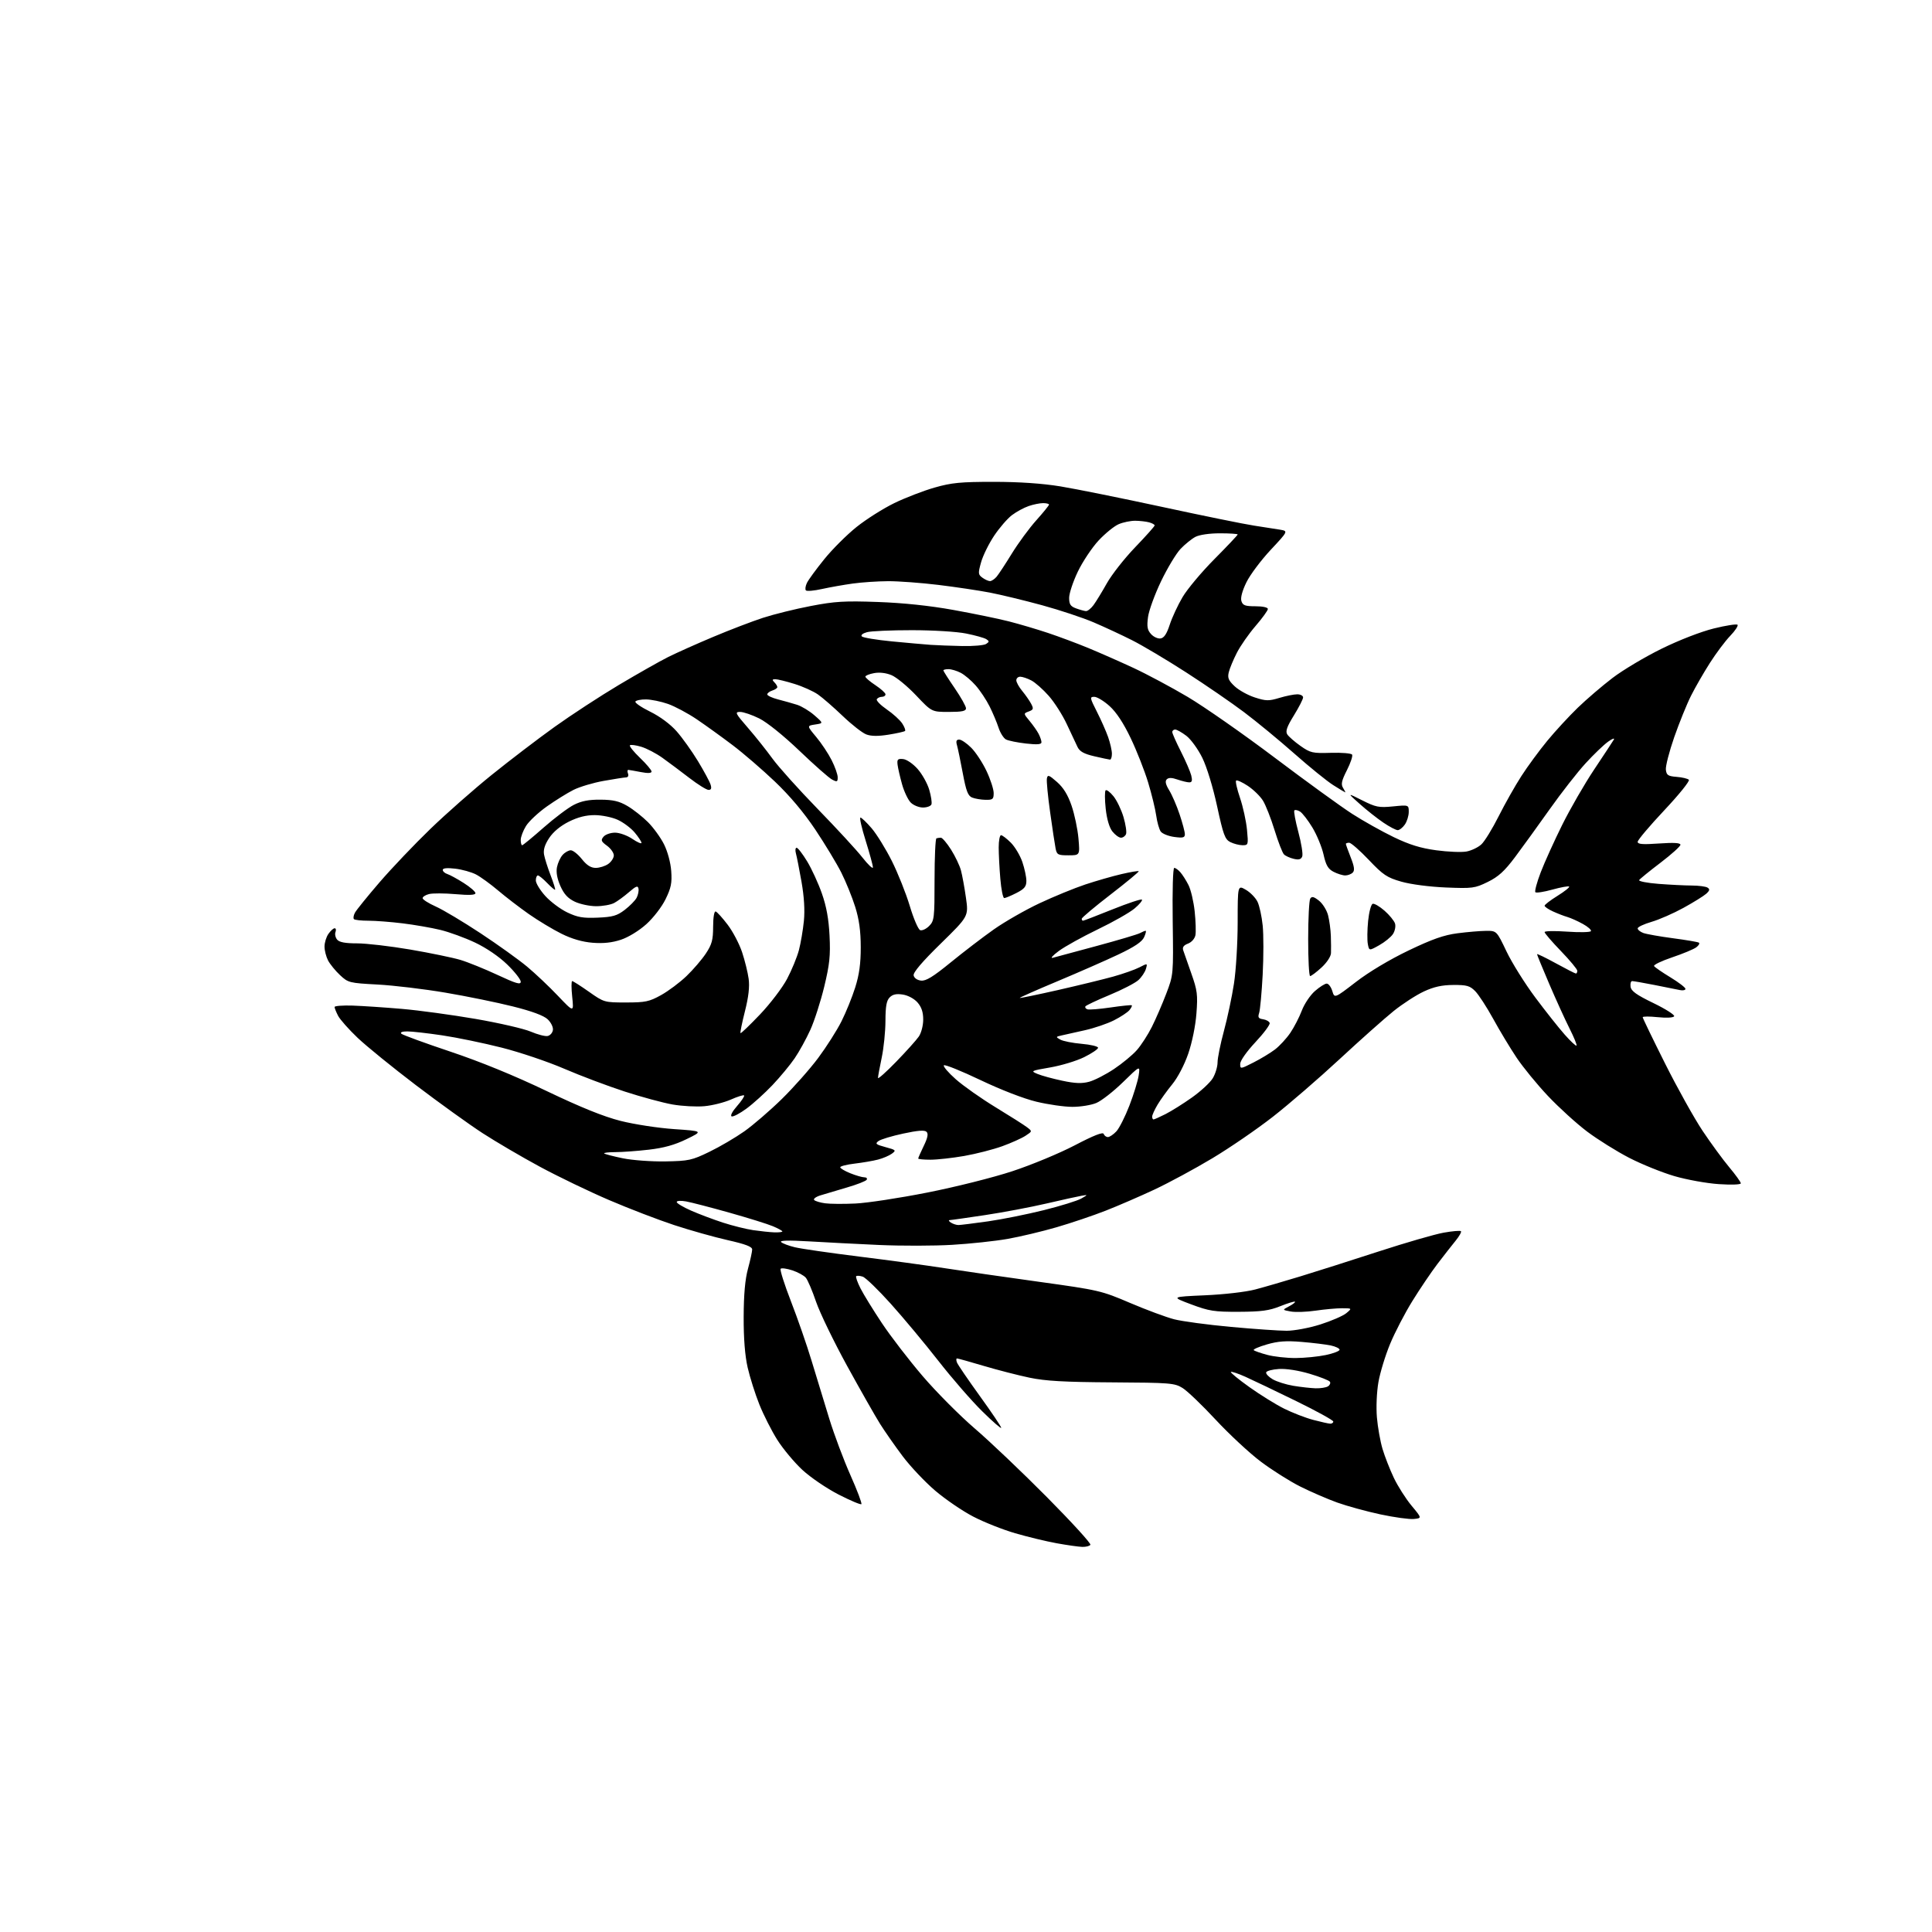 <?xml version="1.0" encoding="UTF-8" standalone="no"?>
<svg 
  version="1.1" 
  xmlns="http://www.w3.org/2000/svg" 
  xmlns:xlink="http://www.w3.org/1999/xlink" 
  xmlns:svg="http://www.w3.org/2000/svg"
  xmlns:rdf="http://www.w3.org/1999/02/22-rdf-syntax-ns#"
  xmlns:cc="http://creativecommons.org/ns#"
  xmlns:dc="http://purl.org/dc/elements/1.1/"
  viewBox="0 0 768 768"
  width="768"
  height="768"
>
<style>svg {background-color: white; }</style>"
<path stroke="none" fill="black" fill-rule="evenodd" d="M430.19,614.91C428.71,614.86 424.12,614.21 420.00,613.46C415.88,612.71 408.47,610.92 403.55,609.49C398.63,608.06 391.11,605.08 386.86,602.86C382.60,600.65 375.80,596.01 371.74,592.55C367.69,589.09 361.88,582.94 358.83,578.88C355.78,574.82 351.73,569.02 349.83,566.00C347.93,562.98 342.05,552.62 336.76,543.00C331.48,533.38 325.92,521.90 324.41,517.50C322.91,513.10 321.07,508.78 320.32,507.91C319.58,507.03 317.18,505.72 314.98,504.99C312.79,504.27 310.69,503.98 310.32,504.35C309.95,504.72 311.79,510.53 314.40,517.26C317.02,523.99 320.73,534.67 322.64,541.00C324.55,547.33 327.71,557.67 329.66,564.00C331.61,570.33 335.40,580.42 338.08,586.44C340.76,592.46 342.71,597.63 342.41,597.92C342.11,598.22 338.04,596.50 333.35,594.10C328.63,591.68 322.21,587.31 318.96,584.31C315.74,581.32 311.26,575.95 309.00,572.38C306.74,568.80 303.53,562.48 301.87,558.33C300.21,554.18 298.11,547.57 297.21,543.64C296.13,538.91 295.59,532.11 295.62,523.50C295.65,514.59 296.18,508.57 297.33,504.36C298.25,500.98 299.00,497.53 299.00,496.69C299.00,495.58 296.36,494.57 289.25,492.97C283.89,491.76 274.32,489.07 268.00,486.99C261.68,484.91 250.06,480.45 242.18,477.07C234.31,473.70 221.93,467.74 214.68,463.83C207.43,459.92 197.15,453.89 191.84,450.45C186.53,447.00 174.61,438.42 165.34,431.38C156.08,424.34 145.64,415.86 142.15,412.54C138.66,409.22 135.17,405.28 134.40,403.80C133.63,402.31 133.00,400.74 133.00,400.30C133.00,399.86 136.26,399.61 140.25,399.74C144.24,399.88 153.03,400.47 159.79,401.05C166.55,401.63 179.73,403.43 189.08,405.04C198.43,406.66 208.28,408.93 210.96,410.08C213.65,411.23 216.66,412.02 217.67,411.83C218.68,411.64 219.63,410.57 219.79,409.45C219.96,408.32 219.03,406.44 217.70,405.18C216.12,403.70 211.45,401.97 203.90,400.08C197.63,398.50 185.59,396.04 177.15,394.61C168.71,393.17 156.56,391.72 150.15,391.37C138.86,390.77 138.40,390.65 135.16,387.62C133.33,385.91 131.19,383.28 130.41,381.80C129.64,380.31 129.00,377.83 129.00,376.27C129.00,374.72 129.70,372.44 130.56,371.22C131.41,370.00 132.52,369.00 133.03,369.00C133.53,369.00 133.68,369.68 133.36,370.51C133.04,371.34 133.33,372.69 134.01,373.51C134.88,374.56 137.23,375.00 141.94,375.00C145.63,375.00 155.14,376.11 163.07,377.46C171.01,378.82 179.97,380.67 183.00,381.57C186.03,382.48 192.66,385.17 197.75,387.54C205.18,391.01 207.00,391.54 207.00,390.24C207.00,389.34 204.58,386.27 201.62,383.40C198.37,380.25 193.32,376.81 188.87,374.70C184.82,372.78 178.57,370.50 175.00,369.64C171.43,368.78 164.69,367.61 160.03,367.04C155.37,366.47 149.25,366.00 146.44,366.00C143.63,366.00 141.05,365.72 140.70,365.37C140.35,365.02 140.53,363.87 141.10,362.81C141.67,361.75 146.08,356.30 150.91,350.69C155.74,345.09 164.82,335.55 171.10,329.49C177.37,323.43 188.33,313.78 195.45,308.04C202.57,302.30 213.82,293.71 220.45,288.96C227.08,284.21 238.57,276.71 246.00,272.28C253.43,267.86 262.22,262.87 265.54,261.21C268.86,259.55 276.96,255.92 283.54,253.16C290.12,250.39 299.03,246.98 303.33,245.58C307.64,244.18 316.19,242.06 322.33,240.89C331.88,239.05 335.74,238.82 349.00,239.30C359.08,239.66 369.55,240.76 378.96,242.46C386.91,243.89 396.82,245.93 401.00,247.00C405.17,248.06 412.16,250.13 416.54,251.59C420.92,253.05 428.13,255.74 432.56,257.57C437.00,259.40 445.03,262.94 450.42,265.44C455.80,267.93 465.56,273.15 472.11,277.02C478.65,280.90 494.25,291.78 506.76,301.22C519.27,310.65 533.10,320.68 537.50,323.51C541.90,326.34 549.33,330.50 554.00,332.76C560.29,335.79 564.70,337.16 570.95,338.00C575.59,338.63 580.99,338.85 582.95,338.49C584.90,338.13 587.56,336.86 588.85,335.67C590.15,334.48 593.24,329.45 595.73,324.50C598.22,319.55 602.28,312.35 604.77,308.50C607.25,304.65 611.88,298.35 615.05,294.50C618.22,290.65 623.67,284.74 627.16,281.36C630.65,277.99 636.87,272.65 640.99,269.51C645.11,266.36 653.89,261.13 660.49,257.89C667.52,254.43 676.13,251.10 681.25,249.83C686.07,248.64 690.31,247.98 690.69,248.35C691.06,248.73 689.76,250.72 687.78,252.77C685.81,254.82 682.19,259.65 679.73,263.50C677.27,267.35 673.88,273.23 672.21,276.57C670.53,279.90 667.53,287.32 665.53,293.04C663.54,298.77 662.04,304.59 662.21,305.98C662.46,308.14 663.07,308.55 666.50,308.82C668.70,308.99 670.88,309.51 671.35,309.97C671.82,310.43 667.43,315.88 661.60,322.08C655.77,328.28 651.00,333.93 651.00,334.63C651.00,335.61 652.96,335.76 659.50,335.30C665.39,334.89 668.00,335.04 668.00,335.81C668.00,336.41 664.43,339.63 660.06,342.96C655.69,346.28 651.88,349.38 651.59,349.85C651.30,350.32 654.76,351.00 659.28,351.35C663.80,351.70 669.75,352.00 672.50,352.01C675.25,352.02 678.07,352.39 678.77,352.84C679.76,353.46 679.64,354.02 678.25,355.28C677.25,356.17 673.19,358.70 669.20,360.89C665.22,363.08 659.49,365.59 656.48,366.46C653.47,367.34 651.00,368.50 651.00,369.05C651.00,369.60 652.01,370.42 653.25,370.88C654.49,371.33 659.77,372.27 665.00,372.96C670.23,373.65 674.86,374.44 675.31,374.71C675.76,374.97 675.31,375.81 674.31,376.56C673.31,377.32 669.01,379.11 664.74,380.55C660.48,381.99 657.22,383.55 657.52,384.03C657.81,384.50 660.74,386.52 664.02,388.51C667.31,390.51 670.00,392.57 670.00,393.09C670.00,393.61 668.99,393.82 667.75,393.56C666.51,393.30 661.96,392.39 657.64,391.54C653.32,390.69 649.35,390.00 648.82,390.00C648.29,390.00 648.00,391.01 648.18,392.25C648.43,393.98 650.54,395.49 657.30,398.76C662.14,401.11 665.83,403.46 665.50,403.99C665.16,404.56 662.43,404.70 658.95,404.34C655.68,404.00 653.00,404.01 653.00,404.37C653.00,404.73 657.00,413.00 661.89,422.76C666.78,432.52 673.49,444.55 676.79,449.50C680.10,454.45 684.87,460.97 687.40,463.99C689.93,467.01 692.00,469.89 692.00,470.39C692.00,470.91 688.24,471.04 683.25,470.71C678.44,470.39 670.48,468.95 665.56,467.51C660.65,466.07 652.55,462.80 647.58,460.23C642.61,457.66 635.10,452.97 630.90,449.81C626.70,446.64 619.72,440.30 615.38,435.71C611.05,431.13 605.42,424.25 602.87,420.44C600.32,416.62 596.13,409.68 593.57,405.00C591.00,400.32 587.78,395.38 586.42,394.00C584.30,391.86 583.07,391.51 577.72,391.54C573.21,391.56 569.99,392.27 566.00,394.13C562.98,395.53 557.58,399.03 554.00,401.90C550.42,404.78 540.75,413.38 532.50,421.03C524.25,428.68 512.33,438.98 506.00,443.92C499.68,448.86 488.84,456.29 481.91,460.44C474.99,464.59 464.64,470.18 458.91,472.87C453.19,475.55 444.45,479.33 439.50,481.27C434.55,483.21 425.77,486.18 420.00,487.85C414.23,489.53 405.45,491.62 400.50,492.49C395.55,493.36 385.65,494.42 378.50,494.84C371.35,495.27 358.30,495.29 349.50,494.90C340.70,494.50 328.10,493.86 321.50,493.46C313.56,492.99 309.84,493.08 310.50,493.74C311.05,494.28 313.52,495.22 316.00,495.81C318.48,496.41 329.95,498.06 341.50,499.50C353.05,500.93 368.35,503.01 375.50,504.12C382.65,505.23 399.52,507.66 413.00,509.53C436.86,512.84 437.81,513.06 449.21,517.93C455.66,520.68 463.53,523.60 466.72,524.43C469.91,525.25 480.06,526.62 489.27,527.46C498.49,528.31 508.48,529.00 511.46,529.00C514.49,529.00 520.42,527.89 524.85,526.49C529.23,525.10 533.87,523.09 535.16,522.02C537.50,520.07 537.50,520.07 533.50,520.05C531.30,520.05 526.58,520.47 523.00,521.00C519.42,521.53 514.97,521.68 513.09,521.34C509.69,520.72 509.69,520.72 512.43,519.28C513.94,518.49 515.00,517.66 514.78,517.45C514.56,517.23 511.93,518.03 508.94,519.23C504.53,521.00 501.41,521.42 492.50,521.46C482.66,521.50 480.66,521.18 473.50,518.50C465.50,515.50 465.50,515.50 479.00,514.90C486.62,514.57 495.33,513.56 499.00,512.58C502.57,511.64 510.68,509.28 517.00,507.35C523.33,505.42 537.27,500.99 548.00,497.49C558.73,494.00 570.36,490.63 573.85,490.01C577.35,489.38 580.45,489.12 580.75,489.42C581.05,489.71 580.08,491.43 578.61,493.23C577.14,495.03 573.90,499.17 571.42,502.42C568.94,505.68 564.45,512.32 561.45,517.17C558.45,522.01 554.45,529.71 552.57,534.27C550.68,538.83 548.60,545.66 547.94,549.45C547.26,553.35 547.00,559.41 547.34,563.42C547.67,567.31 548.68,572.96 549.57,575.96C550.47,578.97 552.49,584.14 554.07,587.46C555.65,590.78 558.81,595.75 561.09,598.50C565.25,603.50 565.25,603.50 562.02,603.82C560.24,604.00 554.26,603.17 548.72,601.99C543.19,600.80 535.48,598.69 531.58,597.29C527.69,595.89 521.08,593.03 516.89,590.93C512.71,588.84 505.62,584.36 501.15,580.99C496.68,577.63 488.63,570.14 483.26,564.37C477.89,558.59 471.97,552.91 470.10,551.76C466.91,549.78 465.23,549.64 442.10,549.51C423.10,549.40 415.62,548.98 409.25,547.65C404.71,546.70 396.52,544.59 391.03,542.96C385.55,541.33 380.78,540.00 380.42,540.00C380.07,540.00 380.06,540.72 380.40,541.60C380.74,542.49 384.84,548.49 389.51,554.96C394.18,561.42 398.00,567.10 398.00,567.58C398.00,568.06 394.58,565.09 390.41,560.97C386.23,556.86 378.42,547.88 373.05,541.00C367.68,534.12 359.17,523.92 354.14,518.32C349.11,512.72 344.07,507.84 342.92,507.48C341.78,507.11 340.63,507.04 340.35,507.31C340.08,507.58 340.85,509.76 342.06,512.15C343.27,514.54 347.11,520.77 350.59,526.00C354.07,531.23 361.35,540.68 366.77,547.02C372.19,553.35 381.55,562.76 387.56,567.92C393.58,573.08 406.49,585.37 416.26,595.23C426.03,605.09 433.77,613.57 433.45,614.08C433.14,614.58 431.67,614.96 430.19,614.91zM528.75,565.93C529.44,565.97 530.00,565.59 530.00,565.08C530.00,564.58 523.36,560.92 515.25,556.95C507.14,552.98 498.08,548.65 495.13,547.32C492.17,546.00 489.55,545.12 489.29,545.37C489.04,545.62 492.36,548.34 496.67,551.41C500.98,554.48 507.20,558.34 510.50,559.98C513.80,561.62 518.98,563.62 522.00,564.42C525.02,565.22 528.06,565.90 528.75,565.93zM523.00,551.87C524.92,551.92 527.12,551.58 527.88,551.10C528.64,550.62 528.99,549.79 528.67,549.27C528.34,548.74 524.72,547.32 520.62,546.10C516.15,544.77 511.25,544.01 508.41,544.19C505.79,544.36 503.50,544.96 503.32,545.53C503.13,546.09 504.29,547.33 505.88,548.27C507.48,549.21 511.19,550.39 514.14,550.88C517.09,551.37 521.08,551.81 523.00,551.87zM515.00,539.84C518.58,539.82 523.98,539.29 527.00,538.65C530.02,538.02 532.50,537.07 532.50,536.54C532.50,536.01 530.92,535.25 529.00,534.84C527.08,534.44 521.87,533.80 517.43,533.43C511.24,532.91 508.01,533.15 503.57,534.44C500.39,535.36 498.05,536.38 498.38,536.71C498.70,537.03 501.11,537.88 503.73,538.58C506.36,539.29 511.43,539.85 515.00,539.84zM307.75,489.88C309.54,489.94 311.00,489.78 311.00,489.51C311.00,489.25 309.31,488.32 307.25,487.45C305.19,486.58 297.43,484.16 290.00,482.07C282.57,479.98 274.81,477.96 272.75,477.59C270.67,477.21 269.00,477.31 269.00,477.82C269.00,478.32 271.59,479.86 274.75,481.25C277.91,482.64 283.60,484.78 287.38,486.01C291.17,487.24 296.57,488.59 299.38,489.00C302.20,489.41 305.96,489.81 307.75,489.88zM381.00,486.97C381.82,486.96 387.11,486.31 392.74,485.51C398.36,484.71 408.40,482.69 415.04,481.03C421.68,479.37 428.32,477.31 429.80,476.45C432.50,474.90 432.50,474.90 430.00,475.32C428.62,475.55 422.32,476.94 416.00,478.41C409.68,479.88 398.65,481.96 391.50,483.03C384.35,484.11 378.05,485.00 377.50,485.01C376.95,485.02 377.18,485.47 378.00,486.00C378.82,486.53 380.18,486.97 381.00,486.97zM340.00,478.42C344.68,478.21 357.55,476.25 368.60,474.06C379.78,471.86 394.81,468.09 402.44,465.57C410.00,463.09 421.16,458.45 427.24,455.28C434.75,451.35 438.44,449.90 438.73,450.75C438.97,451.44 439.73,452.00 440.41,452.00C441.09,452.00 442.60,450.99 443.76,449.75C444.92,448.51 447.25,443.90 448.95,439.50C450.65,435.10 452.31,429.70 452.64,427.50C453.24,423.50 453.24,423.50 446.37,430.21C442.59,433.90 437.83,437.61 435.78,438.46C433.74,439.31 429.46,440.00 426.28,439.99C423.10,439.99 416.68,439.07 412.01,437.95C406.99,436.75 397.90,433.23 389.72,429.33C382.13,425.71 375.60,423.08 375.21,423.48C374.82,423.88 376.95,426.37 379.94,429.02C382.94,431.67 390.06,436.69 395.78,440.17C401.50,443.65 407.12,447.22 408.27,448.11C410.37,449.71 410.37,449.71 407.65,451.49C406.16,452.47 402.00,454.34 398.41,455.64C394.82,456.94 388.02,458.68 383.31,459.51C378.59,460.33 372.55,461.00 369.87,461.00C367.19,461.00 365.00,460.79 365.00,460.53C365.00,460.27 365.99,458.02 367.20,455.53C368.77,452.30 369.09,450.69 368.32,449.92C367.56,449.16 364.90,449.35 359.07,450.61C354.56,451.57 350.13,452.91 349.22,453.58C347.77,454.64 348.15,454.96 352.00,456.00C356.18,457.12 356.33,457.29 354.51,458.62C353.44,459.40 350.97,460.45 349.03,460.95C347.09,461.46 342.91,462.17 339.75,462.55C336.59,462.92 334.00,463.58 334.00,464.01C334.00,464.43 335.81,465.51 338.02,466.39C340.23,467.28 342.73,468.00 343.58,468.00C344.43,468.00 344.85,468.44 344.52,468.97C344.19,469.50 340.68,470.88 336.71,472.03C332.74,473.18 328.00,474.59 326.16,475.17C324.32,475.74 323.19,476.59 323.66,477.04C324.12,477.49 326.07,478.07 328.00,478.33C329.93,478.60 335.32,478.64 340.00,478.42zM264.50,461.68C273.78,461.51 275.04,461.24 282.00,457.86C286.12,455.87 292.37,452.20 295.89,449.72C299.40,447.24 306.11,441.45 310.80,436.86C315.49,432.26 322.00,424.91 325.26,420.53C328.52,416.15 332.67,409.63 334.48,406.03C336.29,402.44 338.76,396.35 339.97,392.50C341.57,387.42 342.17,383.03 342.16,376.50C342.15,370.08 341.52,365.50 339.96,360.50C338.75,356.65 336.27,350.53 334.44,346.89C332.61,343.26 327.96,335.57 324.11,329.80C319.52,322.94 313.97,316.35 308.03,310.69C303.04,305.94 295.48,299.42 291.23,296.21C286.98,292.99 280.57,288.37 277.00,285.95C273.43,283.53 268.25,280.77 265.50,279.81C262.75,278.85 258.84,278.05 256.81,278.03C254.78,278.01 252.88,278.39 252.58,278.87C252.28,279.35 254.93,281.17 258.47,282.91C262.39,284.84 266.48,287.88 268.98,290.72C271.23,293.27 275.02,298.58 277.42,302.52C279.81,306.46 282.07,310.65 282.45,311.84C282.94,313.38 282.72,314.00 281.67,314.00C280.86,314.00 277.42,311.86 274.03,309.25C270.64,306.64 265.83,303.04 263.34,301.26C260.86,299.48 257.06,297.50 254.90,296.85C252.75,296.21 250.72,295.94 250.40,296.27C250.08,296.59 251.88,298.83 254.41,301.26C256.93,303.68 259.00,306.12 259.00,306.69C259.00,307.38 257.55,307.45 254.75,306.91C252.41,306.46 250.18,306.07 249.78,306.04C249.39,306.02 249.32,306.68 249.64,307.50C249.97,308.37 249.65,309.01 248.86,309.03C248.11,309.05 244.10,309.68 239.94,310.42C235.78,311.16 230.38,312.78 227.94,314.01C225.50,315.24 220.73,318.21 217.34,320.61C213.95,323.01 210.24,326.49 209.09,328.35C207.94,330.21 207.00,332.70 207.00,333.87C207.00,335.04 207.25,336.00 207.56,336.00C207.87,336.00 211.68,332.87 216.02,329.04C220.37,325.21 225.80,321.12 228.09,319.95C231.12,318.41 234.03,317.84 238.73,317.88C243.75,317.92 246.15,318.48 249.42,320.40C251.74,321.76 255.41,324.65 257.58,326.82C259.75,328.99 262.62,332.95 263.96,335.63C265.38,338.47 266.58,342.90 266.82,346.24C267.17,350.98 266.77,352.95 264.57,357.45C263.07,360.52 259.72,364.86 256.92,367.38C254.02,369.99 249.80,372.57 246.83,373.56C243.30,374.73 239.83,375.10 235.57,374.76C231.48,374.43 227.34,373.23 223.21,371.18C219.80,369.49 213.97,365.98 210.25,363.38C206.54,360.78 201.03,356.55 198.00,353.98C194.97,351.41 191.01,348.54 189.20,347.60C187.38,346.66 183.67,345.63 180.95,345.31C177.73,344.93 176.00,345.10 176.00,345.79C176.00,346.38 176.82,347.13 177.82,347.44C178.82,347.76 181.75,349.36 184.32,350.99C186.89,352.62 189.00,354.45 189.00,355.05C189.00,355.80 186.55,355.92 181.06,355.44C176.69,355.06 171.97,355.04 170.56,355.40C169.15,355.75 168.00,356.49 168.00,357.03C168.00,357.58 170.36,359.08 173.25,360.37C176.14,361.66 184.12,366.43 191.00,370.97C197.88,375.51 206.20,381.48 209.50,384.23C212.80,386.98 218.34,392.22 221.80,395.87C228.11,402.50 228.11,402.50 227.46,396.25C227.10,392.81 227.09,390.00 227.45,390.00C227.81,390.00 230.81,391.91 234.13,394.25C240.10,398.46 240.24,398.50 248.83,398.50C256.54,398.50 258.08,398.18 262.77,395.58C265.67,393.97 270.22,390.57 272.88,388.02C275.54,385.47 279.01,381.43 280.59,379.04C282.99,375.41 283.47,373.65 283.48,368.35C283.49,364.58 283.91,362.13 284.50,362.33C285.05,362.50 287.19,364.87 289.25,367.58C291.31,370.28 293.89,375.20 294.99,378.50C296.08,381.80 297.26,386.56 297.60,389.08C298.03,392.23 297.57,396.28 296.12,402.01C294.96,406.59 294.17,410.50 294.36,410.69C294.55,410.88 298.03,407.54 302.10,403.27C306.17,399.00 311.02,392.63 312.87,389.13C314.73,385.63 316.84,380.48 317.58,377.70C318.31,374.92 319.20,369.68 319.56,366.07C319.98,361.76 319.65,356.40 318.61,350.50C317.73,345.55 316.74,340.49 316.39,339.25C316.05,338.01 316.17,337.00 316.67,337.00C317.17,337.00 319.05,339.44 320.86,342.42C322.66,345.39 325.30,351.13 326.71,355.17C328.52,360.31 329.43,365.33 329.76,372.00C330.15,379.89 329.79,383.31 327.65,392.21C326.22,398.09 323.74,405.83 322.12,409.39C320.50,412.96 317.70,418.04 315.89,420.69C314.09,423.33 310.11,428.13 307.07,431.34C304.02,434.55 299.38,438.75 296.76,440.67C294.15,442.59 291.49,444.00 290.86,443.79C290.19,443.56 291.08,441.84 292.99,439.67C294.79,437.61 296.05,435.72 295.79,435.45C295.52,435.19 293.15,435.93 290.52,437.10C287.88,438.26 283.15,439.45 280.00,439.73C276.85,440.02 271.17,439.71 267.39,439.06C263.60,438.40 254.99,436.07 248.26,433.88C241.53,431.69 230.73,427.62 224.26,424.83C217.79,422.04 206.62,418.27 199.42,416.45C192.23,414.63 181.60,412.43 175.80,411.57C169.99,410.71 163.75,410.00 161.92,410.00C159.89,410.00 158.97,410.35 159.55,410.92C160.07,411.42 168.82,414.62 179.00,418.03C190.97,422.04 204.47,427.56 217.23,433.67C230.95,440.23 239.93,443.86 246.72,445.58C252.09,446.94 261.66,448.41 267.99,448.84C279.50,449.63 279.50,449.63 272.89,452.84C268.19,455.13 263.87,456.33 257.89,457.02C253.28,457.55 247.29,457.99 244.58,457.99C241.88,458.00 239.90,458.23 240.18,458.51C240.46,458.79 243.80,459.66 247.59,460.44C251.39,461.22 259.00,461.77 264.50,461.68zM458.54,445.00C458.84,445.00 460.97,444.05 463.29,442.88C465.61,441.71 470.35,438.74 473.83,436.27C477.31,433.80 481.02,430.37 482.08,428.64C483.13,426.91 483.99,424.07 484.00,422.32C484.00,420.57 485.14,414.95 486.53,409.82C487.92,404.69 489.72,396.23 490.52,391.00C491.33,385.77 491.99,374.82 491.99,366.66C492.00,351.82 492.00,351.82 495.25,353.71C497.04,354.75 499.12,356.89 499.88,358.47C500.65,360.04 501.57,364.29 501.94,367.92C502.31,371.54 502.31,380.35 501.93,387.50C501.55,394.65 500.92,401.48 500.53,402.67C499.95,404.42 500.24,404.90 502.08,405.17C503.32,405.35 504.51,406.02 504.72,406.66C504.93,407.29 502.38,410.73 499.05,414.28C495.55,418.03 493.00,421.66 493.00,422.89C493.00,425.01 493.05,425.01 498.25,422.37C501.14,420.91 504.99,418.58 506.82,417.19C508.65,415.79 511.39,412.82 512.92,410.58C514.44,408.33 516.50,404.35 517.49,401.73C518.48,399.10 520.82,395.61 522.68,393.98C524.54,392.34 526.66,391.00 527.39,391.00C528.12,391.00 529.11,392.33 529.61,393.95C530.50,396.89 530.50,396.89 539.00,390.35C544.15,386.37 552.37,381.46 559.89,377.85C569.34,373.32 573.96,371.69 579.39,370.99C583.30,370.48 588.40,370.05 590.72,370.03C594.94,370.00 594.94,370.00 598.88,378.26C601.05,382.80 606.19,391.01 610.30,396.51C614.40,402.00 619.67,408.66 622.01,411.29C624.34,413.93 626.45,415.89 626.69,415.64C626.93,415.40 625.69,412.34 623.92,408.85C622.16,405.36 618.53,397.40 615.86,391.16C613.19,384.93 611.00,379.60 611.00,379.32C611.00,379.04 614.35,380.66 618.45,382.91C622.55,385.16 626.15,387.00 626.45,387.00C626.75,387.00 627.00,386.51 627.00,385.90C627.00,385.30 624.08,381.78 620.50,378.07C616.92,374.37 614.00,370.97 614.00,370.52C614.00,370.07 618.03,369.99 622.95,370.34C627.87,370.69 632.13,370.60 632.41,370.15C632.69,369.69 631.25,368.40 629.21,367.28C627.17,366.15 624.38,364.90 623.00,364.50C621.62,364.10 619.04,363.10 617.25,362.27C615.46,361.45 614.00,360.44 614.00,360.04C614.00,359.63 616.31,357.86 619.13,356.11C621.95,354.36 624.03,352.70 623.76,352.42C623.48,352.15 620.50,352.69 617.13,353.62C613.75,354.56 610.70,355.03 610.34,354.67C609.98,354.31 610.93,350.75 612.46,346.76C613.99,342.77 617.84,334.27 621.01,327.88C624.18,321.50 629.89,311.60 633.71,305.88C637.52,300.17 641.03,294.85 641.50,294.05C641.98,293.25 640.99,293.58 639.26,294.82C637.55,296.03 633.51,299.91 630.29,303.43C627.06,306.95 620.65,315.15 616.04,321.66C611.43,328.17 605.22,336.75 602.25,340.72C598.05,346.32 595.63,348.52 591.40,350.59C586.27,353.10 585.35,353.22 574.73,352.79C568.18,352.51 560.81,351.55 557.04,350.47C551.34,348.84 549.83,347.83 544.11,341.81C540.55,338.06 537.04,335.00 536.32,335.00C535.59,335.00 535.00,335.21 535.00,335.46C535.00,335.72 535.87,338.13 536.93,340.83C538.37,344.48 538.58,346.02 537.73,346.87C537.11,347.49 535.77,348.00 534.75,348.00C533.73,348.00 531.65,347.35 530.12,346.56C527.93,345.43 527.09,343.99 526.13,339.70C525.46,336.72 523.47,331.89 521.71,328.97C519.94,326.05 517.73,323.20 516.80,322.62C515.86,322.04 514.84,321.83 514.53,322.14C514.22,322.45 514.93,326.33 516.12,330.77C517.31,335.20 518.00,339.56 517.66,340.44C517.21,341.63 516.31,341.88 514.27,341.40C512.75,341.04 511.00,340.25 510.39,339.63C509.78,339.01 508.10,334.68 506.66,330.00C505.22,325.32 503.15,320.06 502.06,318.29C500.97,316.52 498.25,313.87 496.02,312.39C493.79,310.92 491.69,309.97 491.37,310.30C491.04,310.62 491.75,313.73 492.93,317.19C494.11,320.66 495.35,326.31 495.69,329.75C496.27,335.85 496.23,336.00 493.89,335.99C492.58,335.98 490.40,335.41 489.06,334.74C486.94,333.66 486.27,331.85 483.82,320.50C482.18,312.93 479.73,304.89 477.94,301.25C476.26,297.82 473.40,293.88 471.60,292.50C469.79,291.13 467.79,290.00 467.16,290.00C466.52,290.00 466.00,290.45 466.00,291.00C466.00,291.55 467.54,295.04 469.43,298.75C471.31,302.46 473.16,306.74 473.54,308.25C474.04,310.30 473.85,311.00 472.76,311.00C471.96,311.00 469.85,310.49 468.07,309.88C465.82,309.09 464.53,309.07 463.80,309.80C463.06,310.54 463.36,311.85 464.79,314.18C465.91,316.00 467.77,320.30 468.91,323.72C470.06,327.14 471.00,330.69 471.00,331.60C471.00,332.98 470.28,333.17 466.79,332.70C464.47,332.39 462.05,331.42 461.42,330.56C460.79,329.69 459.98,326.85 459.62,324.25C459.26,321.64 457.81,315.68 456.39,311.00C454.97,306.33 451.86,298.42 449.47,293.43C446.61,287.43 443.76,283.11 441.07,280.68C438.83,278.66 436.10,277.00 435.01,277.00C433.15,277.00 433.21,277.35 436.01,282.87C437.66,286.10 439.67,290.66 440.50,293.00C441.32,295.34 442.00,298.32 442.00,299.63C442.00,300.93 441.66,301.98 441.25,301.96C440.84,301.93 438.02,301.34 435.00,300.63C430.88,299.67 429.21,298.74 428.33,296.93C427.68,295.59 425.78,291.53 424.09,287.91C422.41,284.28 419.17,279.20 416.90,276.62C414.63,274.04 411.49,271.27 409.94,270.47C408.38,269.66 406.40,269.00 405.55,269.00C404.70,269.00 404.00,269.64 404.00,270.42C404.00,271.21 405.06,273.12 406.35,274.67C407.64,276.23 409.24,278.52 409.90,279.77C410.94,281.74 410.81,282.13 408.95,282.82C406.81,283.62 406.81,283.62 409.25,286.56C410.60,288.18 412.22,290.48 412.85,291.68C413.48,292.89 414.00,294.41 414.00,295.06C414.00,295.94 412.33,296.07 407.80,295.56C404.39,295.17 400.82,294.44 399.88,293.94C398.93,293.43 397.61,291.32 396.94,289.26C396.27,287.19 394.66,283.38 393.37,280.79C392.07,278.19 389.59,274.46 387.85,272.49C386.12,270.51 383.44,268.25 381.90,267.45C380.36,266.65 378.18,266.00 377.05,266.00C375.92,266.00 375.00,266.22 375.00,266.49C375.00,266.76 377.02,269.94 379.50,273.55C381.98,277.17 384.00,280.77 384.00,281.56C384.00,282.67 382.44,283.00 377.19,283.00C370.38,283.00 370.38,283.00 364.17,276.44C360.75,272.83 356.37,269.22 354.42,268.40C352.21,267.48 349.61,267.17 347.45,267.58C345.55,267.93 344.00,268.56 344.00,268.98C344.00,269.39 345.80,270.93 348.00,272.38C350.20,273.84 352.00,275.47 352.00,276.01C352.00,276.56 351.35,277.00 350.56,277.00C349.77,277.00 348.86,277.42 348.54,277.94C348.22,278.45 350.00,280.28 352.49,282.00C354.99,283.71 357.76,286.23 358.65,287.59C359.54,288.95 360.04,290.29 359.77,290.57C359.49,290.84 356.54,291.51 353.22,292.04C349.07,292.71 346.29,292.68 344.35,291.94C342.79,291.35 338.59,288.06 335.01,284.64C331.43,281.21 327.00,277.35 325.16,276.07C323.32,274.78 319.12,272.89 315.82,271.87C312.52,270.84 309.10,270.00 308.21,270.00C306.96,270.00 306.87,270.27 307.80,271.20C308.46,271.86 309.00,272.73 309.00,273.13C309.00,273.54 308.10,274.15 307.00,274.50C305.90,274.85 305.00,275.54 305.00,276.03C305.00,276.52 306.91,277.42 309.25,278.02C311.59,278.62 315.00,279.58 316.84,280.16C318.67,280.74 321.79,282.63 323.76,284.36C327.35,287.50 327.35,287.50 324.04,288.00C320.73,288.50 320.73,288.50 324.44,292.94C326.49,295.38 329.25,299.53 330.58,302.16C331.91,304.78 333.00,307.86 333.00,309.00C333.00,310.83 332.74,310.93 330.75,309.88C329.51,309.23 323.68,304.09 317.80,298.46C311.52,292.46 304.92,287.14 301.85,285.61C298.97,284.18 295.53,283.00 294.22,283.00C292.03,283.00 292.27,283.51 297.25,289.25C300.24,292.69 304.63,298.20 307.02,301.50C309.41,304.80 317.49,313.80 324.98,321.50C332.48,329.20 340.50,337.90 342.80,340.84C345.11,343.78 347.00,345.55 347.00,344.79C347.00,344.03 345.70,339.26 344.12,334.20C342.53,329.14 341.59,325.00 342.04,325.00C342.48,325.00 344.48,326.91 346.49,329.25C348.49,331.59 352.11,337.45 354.53,342.27C356.94,347.10 360.15,355.13 361.65,360.13C363.14,365.12 365.00,369.45 365.77,369.74C366.54,370.04 368.14,369.30 369.33,368.11C371.38,366.06 371.50,365.01 371.50,349.72C371.50,340.80 371.84,333.39 372.25,333.25C372.66,333.11 373.46,333.00 374.02,333.00C374.58,333.00 376.40,335.13 378.05,337.73C379.70,340.34 381.47,344.05 381.99,345.98C382.51,347.92 383.41,352.82 383.98,356.87C385.03,364.25 385.03,364.25 373.94,375.11C366.59,382.30 362.96,386.56 363.18,387.73C363.38,388.77 364.58,389.62 366.10,389.80C368.08,390.03 370.87,388.32 377.91,382.58C382.98,378.44 390.70,372.53 395.07,369.45C399.43,366.38 407.62,361.69 413.25,359.05C418.89,356.40 427.06,353.05 431.41,351.60C435.76,350.16 442.24,348.29 445.80,347.47C449.37,346.64 452.46,346.12 452.66,346.32C452.85,346.52 447.84,350.68 441.51,355.56C435.18,360.44 430.00,364.79 430.00,365.22C430.00,365.65 430.23,366.00 430.51,366.00C430.79,366.00 436.05,363.98 442.19,361.51C448.33,359.04 453.61,357.29 453.93,357.61C454.24,357.93 452.93,359.52 451.00,361.14C449.07,362.76 442.50,366.50 436.38,369.44C430.27,372.39 423.29,376.25 420.88,378.04C418.47,379.82 417.40,381.03 418.50,380.74C419.60,380.45 427.45,378.33 435.93,376.04C444.42,373.75 452.16,371.45 453.12,370.94C454.08,370.42 455.11,370.00 455.41,370.00C455.71,370.00 455.43,371.16 454.79,372.57C453.95,374.40 450.98,376.39 444.56,379.43C439.58,381.79 428.66,386.58 420.31,390.08C411.95,393.58 405.23,396.56 405.36,396.70C405.50,396.83 412.34,395.42 420.56,393.56C428.77,391.69 438.69,389.28 442.59,388.19C446.49,387.10 451.15,385.46 452.93,384.54C456.18,382.86 456.18,382.86 455.51,385.18C455.14,386.45 453.79,388.46 452.51,389.62C451.23,390.79 446.07,393.45 441.05,395.53C436.03,397.61 431.72,399.65 431.47,400.05C431.22,400.46 431.57,400.98 432.26,401.22C432.94,401.46 437.10,401.12 441.50,400.48C445.90,399.83 449.68,399.45 449.89,399.62C450.11,399.80 449.69,400.67 448.96,401.55C448.22,402.44 445.46,404.25 442.82,405.59C440.18,406.93 434.98,408.70 431.26,409.53C427.54,410.36 423.38,411.29 422.01,411.60C419.63,412.13 419.61,412.20 421.51,413.27C422.61,413.88 426.43,414.63 430.00,414.94C433.57,415.25 436.50,415.95 436.50,416.50C436.50,417.05 434.02,418.72 431.00,420.22C427.98,421.72 421.90,423.56 417.50,424.32C409.73,425.66 409.58,425.74 412.50,426.94C414.15,427.62 418.56,428.82 422.30,429.61C427.39,430.69 430.08,430.79 432.96,430.01C435.08,429.44 439.52,427.16 442.83,424.95C446.14,422.74 450.24,419.35 451.93,417.42C453.63,415.49 456.31,411.35 457.88,408.21C459.46,405.07 462.03,399.12 463.60,395.00C466.46,387.50 466.46,387.50 466.17,366.25C466.00,354.01 466.26,345.00 466.78,345.00C467.28,345.00 468.38,345.79 469.22,346.75C470.07,347.71 471.52,350.00 472.45,351.84C473.38,353.67 474.48,358.36 474.90,362.26C475.31,366.16 475.45,370.43 475.20,371.75C474.93,373.13 473.68,374.55 472.26,375.09C470.51,375.76 469.95,376.55 470.35,377.77C470.67,378.72 472.12,382.88 473.58,387.00C475.95,393.68 476.17,395.41 475.60,402.88C475.23,407.79 473.88,414.40 472.34,418.87C470.82,423.29 468.16,428.37 466.01,430.99C463.98,433.47 461.34,437.13 460.15,439.12C458.97,441.11 458.00,443.25 458.00,443.87C458.00,444.49 458.24,445.00 458.54,445.00zM356.26,422.04C360.24,417.94 364.28,413.44 365.24,412.04C366.22,410.63 366.99,407.64 366.99,405.31C367.00,402.38 366.32,400.33 364.75,398.52C363.44,397.01 361.01,395.70 358.92,395.36C356.34,394.95 354.88,395.26 353.67,396.47C352.40,397.74 352.00,399.99 351.98,405.82C351.97,410.04 351.30,416.65 350.48,420.50C349.67,424.35 349.01,427.95 349.01,428.50C349.02,429.05 352.28,426.14 356.26,422.04zM520.80,388.00C520.36,388.00 520.01,381.36 520.02,373.25C520.02,365.14 520.40,357.92 520.84,357.22C521.47,356.23 522.25,356.41 524.30,358.02C525.76,359.17 527.39,361.77 527.92,363.80C528.44,365.84 528.95,369.52 529.03,372.00C529.12,374.48 529.14,377.56 529.09,378.87C529.04,380.23 527.44,382.66 525.30,384.62C523.27,386.48 521.25,388.00 520.80,388.00zM548.26,375.74C544.25,377.99 544.25,377.99 543.73,375.24C543.44,373.73 543.50,369.61 543.85,366.08C544.21,362.55 545.02,359.49 545.66,359.28C546.29,359.07 548.41,360.30 550.36,362.01C552.31,363.72 554.19,366.02 554.54,367.11C554.88,368.21 554.52,370.09 553.72,371.30C552.92,372.51 550.46,374.51 548.26,375.74zM237.59,364.78C243.54,364.53 245.28,364.03 248.33,361.70C250.33,360.17 252.46,358.01 253.05,356.91C253.64,355.80 253.98,354.16 253.81,353.26C253.56,351.93 252.84,352.20 250.00,354.67C248.07,356.34 245.42,358.27 244.10,358.97C242.78,359.66 239.58,360.23 236.99,360.23C234.41,360.23 230.59,359.42 228.51,358.44C225.75,357.13 224.20,355.45 222.76,352.20C221.47,349.28 221.01,346.71 221.41,344.69C221.75,343.01 222.76,340.81 223.67,339.82C224.57,338.82 226.03,338.00 226.90,338.00C227.78,338.00 229.76,339.58 231.29,341.50C233.26,343.97 234.89,345.00 236.82,345.00C238.32,345.00 240.56,344.30 241.78,343.44C243.00,342.59 244.00,341.05 244.00,340.03C244.00,339.00 242.78,337.28 241.29,336.19C238.95,334.49 238.76,333.99 239.91,332.61C240.64,331.72 242.70,331.00 244.48,331.00C246.28,331.00 249.34,332.10 251.36,333.47C253.36,334.83 255.00,335.54 255.00,335.05C255.00,334.56 253.78,332.70 252.29,330.93C250.80,329.16 247.76,326.89 245.54,325.88C243.32,324.87 239.23,324.03 236.45,324.02C232.96,324.01 229.76,324.82 226.13,326.62C222.80,328.28 219.93,330.66 218.32,333.10C216.55,335.77 215.92,337.81 216.27,339.73C216.55,341.25 217.72,344.95 218.87,347.94C220.02,350.92 220.83,353.51 220.66,353.67C220.49,353.84 219.07,352.63 217.49,350.99C215.91,349.35 214.26,348.00 213.81,348.00C213.37,348.00 213.00,348.90 213.00,350.00C213.00,351.10 214.69,353.87 216.75,356.15C218.81,358.44 222.75,361.39 225.50,362.70C229.61,364.66 231.77,365.03 237.59,364.78zM399.19,357.00C398.70,357.00 398.00,353.56 397.65,349.35C397.29,345.14 397.00,339.52 397.00,336.85C397.00,334.18 397.42,332.00 397.92,332.00C398.43,332.00 400.18,333.34 401.82,334.97C403.46,336.61 405.52,340.07 406.40,342.65C407.28,345.24 408.00,348.62 408.00,350.16C408.00,352.41 407.23,353.35 404.04,354.98C401.86,356.09 399.68,357.00 399.19,357.00zM424.72,340.00C420.54,340.00 420.11,339.77 419.61,337.25C419.31,335.74 418.33,329.27 417.44,322.87C416.54,316.47 415.96,310.43 416.16,309.43C416.46,307.87 416.99,308.05 420.17,310.85C422.72,313.09 424.49,315.95 425.97,320.28C427.14,323.70 428.37,329.54 428.70,333.25C429.29,340.00 429.29,340.00 424.72,340.00zM445.60,333.00C444.80,333.00 443.27,331.88 442.19,330.52C440.96,328.95 439.98,325.59 439.53,321.44C439.14,317.81 439.13,314.54 439.50,314.17C439.87,313.80 441.27,314.85 442.61,316.50C443.95,318.15 445.75,321.89 446.61,324.80C447.47,327.72 447.92,330.76 447.62,331.55C447.31,332.35 446.41,333.00 445.60,333.00zM555.61,330.00C554.92,330.00 552.35,328.66 549.92,327.01C547.49,325.37 543.25,322.02 540.50,319.57C535.50,315.12 535.50,315.12 541.50,318.15C546.91,320.87 548.12,321.11 553.75,320.56C560.00,319.94 560.00,319.94 560.00,322.75C560.00,324.29 559.30,326.56 558.44,327.78C557.59,329.00 556.31,330.00 555.61,330.00zM366.89,321.00C365.30,321.00 363.12,320.12 362.04,319.04C360.96,317.96 359.41,314.70 358.59,311.79C357.78,308.88 356.97,305.38 356.80,304.00C356.54,301.87 356.87,301.54 359.00,301.74C360.42,301.88 362.92,303.59 364.78,305.69C366.58,307.73 368.66,311.45 369.39,313.95C370.13,316.45 370.52,319.06 370.26,319.75C370.00,320.44 368.48,321.00 366.89,321.00zM391.75,317.94C389.96,317.90 387.57,317.50 386.43,317.04C384.77,316.36 384.05,314.47 382.72,307.35C381.81,302.48 380.77,297.49 380.42,296.25C379.94,294.61 380.18,294.00 381.31,294.00C382.15,294.00 384.30,295.45 386.07,297.23C387.85,299.00 390.58,303.16 392.15,306.48C393.72,309.79 395.00,313.74 395.00,315.25C395.00,317.70 394.64,317.99 391.75,317.94zM534.76,314.98C534.62,314.97 532.48,313.68 530.00,312.11C527.52,310.55 520.56,304.91 514.53,299.58C508.50,294.25 499.50,286.84 494.53,283.10C489.56,279.36 479.20,272.24 471.50,267.28C463.80,262.32 454.12,256.56 450.00,254.49C445.88,252.41 439.01,249.22 434.75,247.40C430.48,245.57 421.26,242.51 414.25,240.59C407.24,238.68 397.90,236.42 393.50,235.57C389.10,234.72 379.89,233.35 373.03,232.51C366.17,231.68 357.17,231.01 353.03,231.03C348.89,231.05 342.57,231.47 339.00,231.97C335.43,232.46 329.93,233.44 326.78,234.13C323.64,234.83 320.75,235.09 320.37,234.70C319.99,234.32 320.16,232.99 320.75,231.75C321.34,230.51 324.45,226.25 327.66,222.29C330.87,218.32 336.65,212.56 340.50,209.48C344.35,206.40 351.10,202.13 355.50,199.99C359.90,197.85 367.10,195.08 371.50,193.82C378.29,191.88 381.85,191.54 395.00,191.54C405.14,191.54 414.30,192.17 421.50,193.34C427.55,194.33 445.77,198.01 462.00,201.51C478.23,205.02 494.65,208.36 498.50,208.94C502.35,209.52 506.98,210.25 508.80,210.55C512.10,211.11 512.10,211.11 505.10,218.60C501.25,222.72 496.91,228.52 495.46,231.49C493.80,234.89 493.07,237.64 493.48,238.94C494.02,240.65 494.96,241.00 499.07,241.00C501.93,241.00 504.00,241.45 504.00,242.08C504.00,242.67 501.80,245.71 499.11,248.83C496.42,251.95 493.07,256.75 491.67,259.50C490.26,262.25 488.81,265.74 488.45,267.25C487.91,269.48 488.35,270.52 490.81,272.82C492.47,274.37 496.07,276.37 498.82,277.25C503.24,278.68 504.35,278.70 508.56,277.43C511.18,276.64 514.37,276.00 515.66,276.00C516.95,276.00 518.00,276.55 518.00,277.23C518.00,277.91 516.36,281.12 514.35,284.38C511.58,288.85 510.94,290.68 511.69,291.90C512.24,292.78 514.61,294.85 516.94,296.50C520.90,299.29 521.74,299.48 529.04,299.26C533.36,299.13 537.16,299.45 537.48,299.97C537.81,300.50 536.88,303.28 535.42,306.16C533.30,310.34 532.99,311.76 533.89,313.20C534.51,314.19 534.90,314.99 534.76,314.98zM382.50,256.81C386.90,256.90 391.18,256.53 392.00,255.98C393.29,255.14 393.30,254.87 392.07,254.08C391.28,253.57 387.68,252.56 384.07,251.84C380.38,251.09 370.92,250.51 362.50,250.51C354.25,250.50 346.20,250.86 344.61,251.31C342.91,251.78 342.08,252.48 342.61,253.00C343.10,253.49 348.45,254.37 354.50,254.96C360.55,255.54 367.52,256.16 370.00,256.34C372.48,256.51 378.10,256.72 382.50,256.81zM461.35,253.79C462.73,253.59 463.81,251.96 464.99,248.32C465.92,245.47 468.21,240.53 470.09,237.36C471.96,234.18 477.66,227.38 482.75,222.25C487.84,217.12 492.00,212.72 492.00,212.46C492.00,212.21 488.83,212.00 484.95,212.00C480.81,212.00 476.79,212.58 475.20,213.41C473.72,214.19 471.07,216.33 469.32,218.16C467.56,220.00 464.08,225.78 461.57,231.00C459.06,236.22 456.71,242.65 456.36,245.27C455.85,249.10 456.08,250.44 457.56,252.06C458.56,253.18 460.27,253.96 461.35,253.79zM431.68,242.92C432.33,242.96 433.68,241.90 434.68,240.55C435.68,239.20 438.07,235.29 440.00,231.85C441.93,228.42 446.98,221.98 451.24,217.55C455.50,213.12 458.99,209.21 458.99,208.87C459.00,208.52 457.99,207.96 456.75,207.63C455.51,207.30 453.02,207.02 451.22,207.01C449.41,207.01 446.49,207.61 444.72,208.36C442.95,209.10 439.35,212.03 436.71,214.85C434.08,217.68 430.37,223.25 428.46,227.22C426.56,231.19 425.00,235.88 425.00,237.64C425.00,240.21 425.53,241.03 427.75,241.84C429.26,242.39 431.03,242.88 431.68,242.92zM393.54,231.00C394.17,231.00 395.35,230.21 396.17,229.25C396.98,228.29 399.72,224.12 402.25,220.00C404.79,215.88 409.15,209.95 411.93,206.84C414.72,203.73 417.00,200.91 417.00,200.59C417.00,200.27 415.94,200.00 414.65,200.00C413.36,200.00 410.77,200.52 408.90,201.17C407.03,201.81 404.04,203.43 402.26,204.78C400.47,206.13 397.29,209.81 395.18,212.97C393.06,216.14 390.74,220.87 390.00,223.50C388.77,227.89 388.81,228.39 390.52,229.64C391.55,230.39 392.90,231.00 393.54,231.00z" />

</svg>